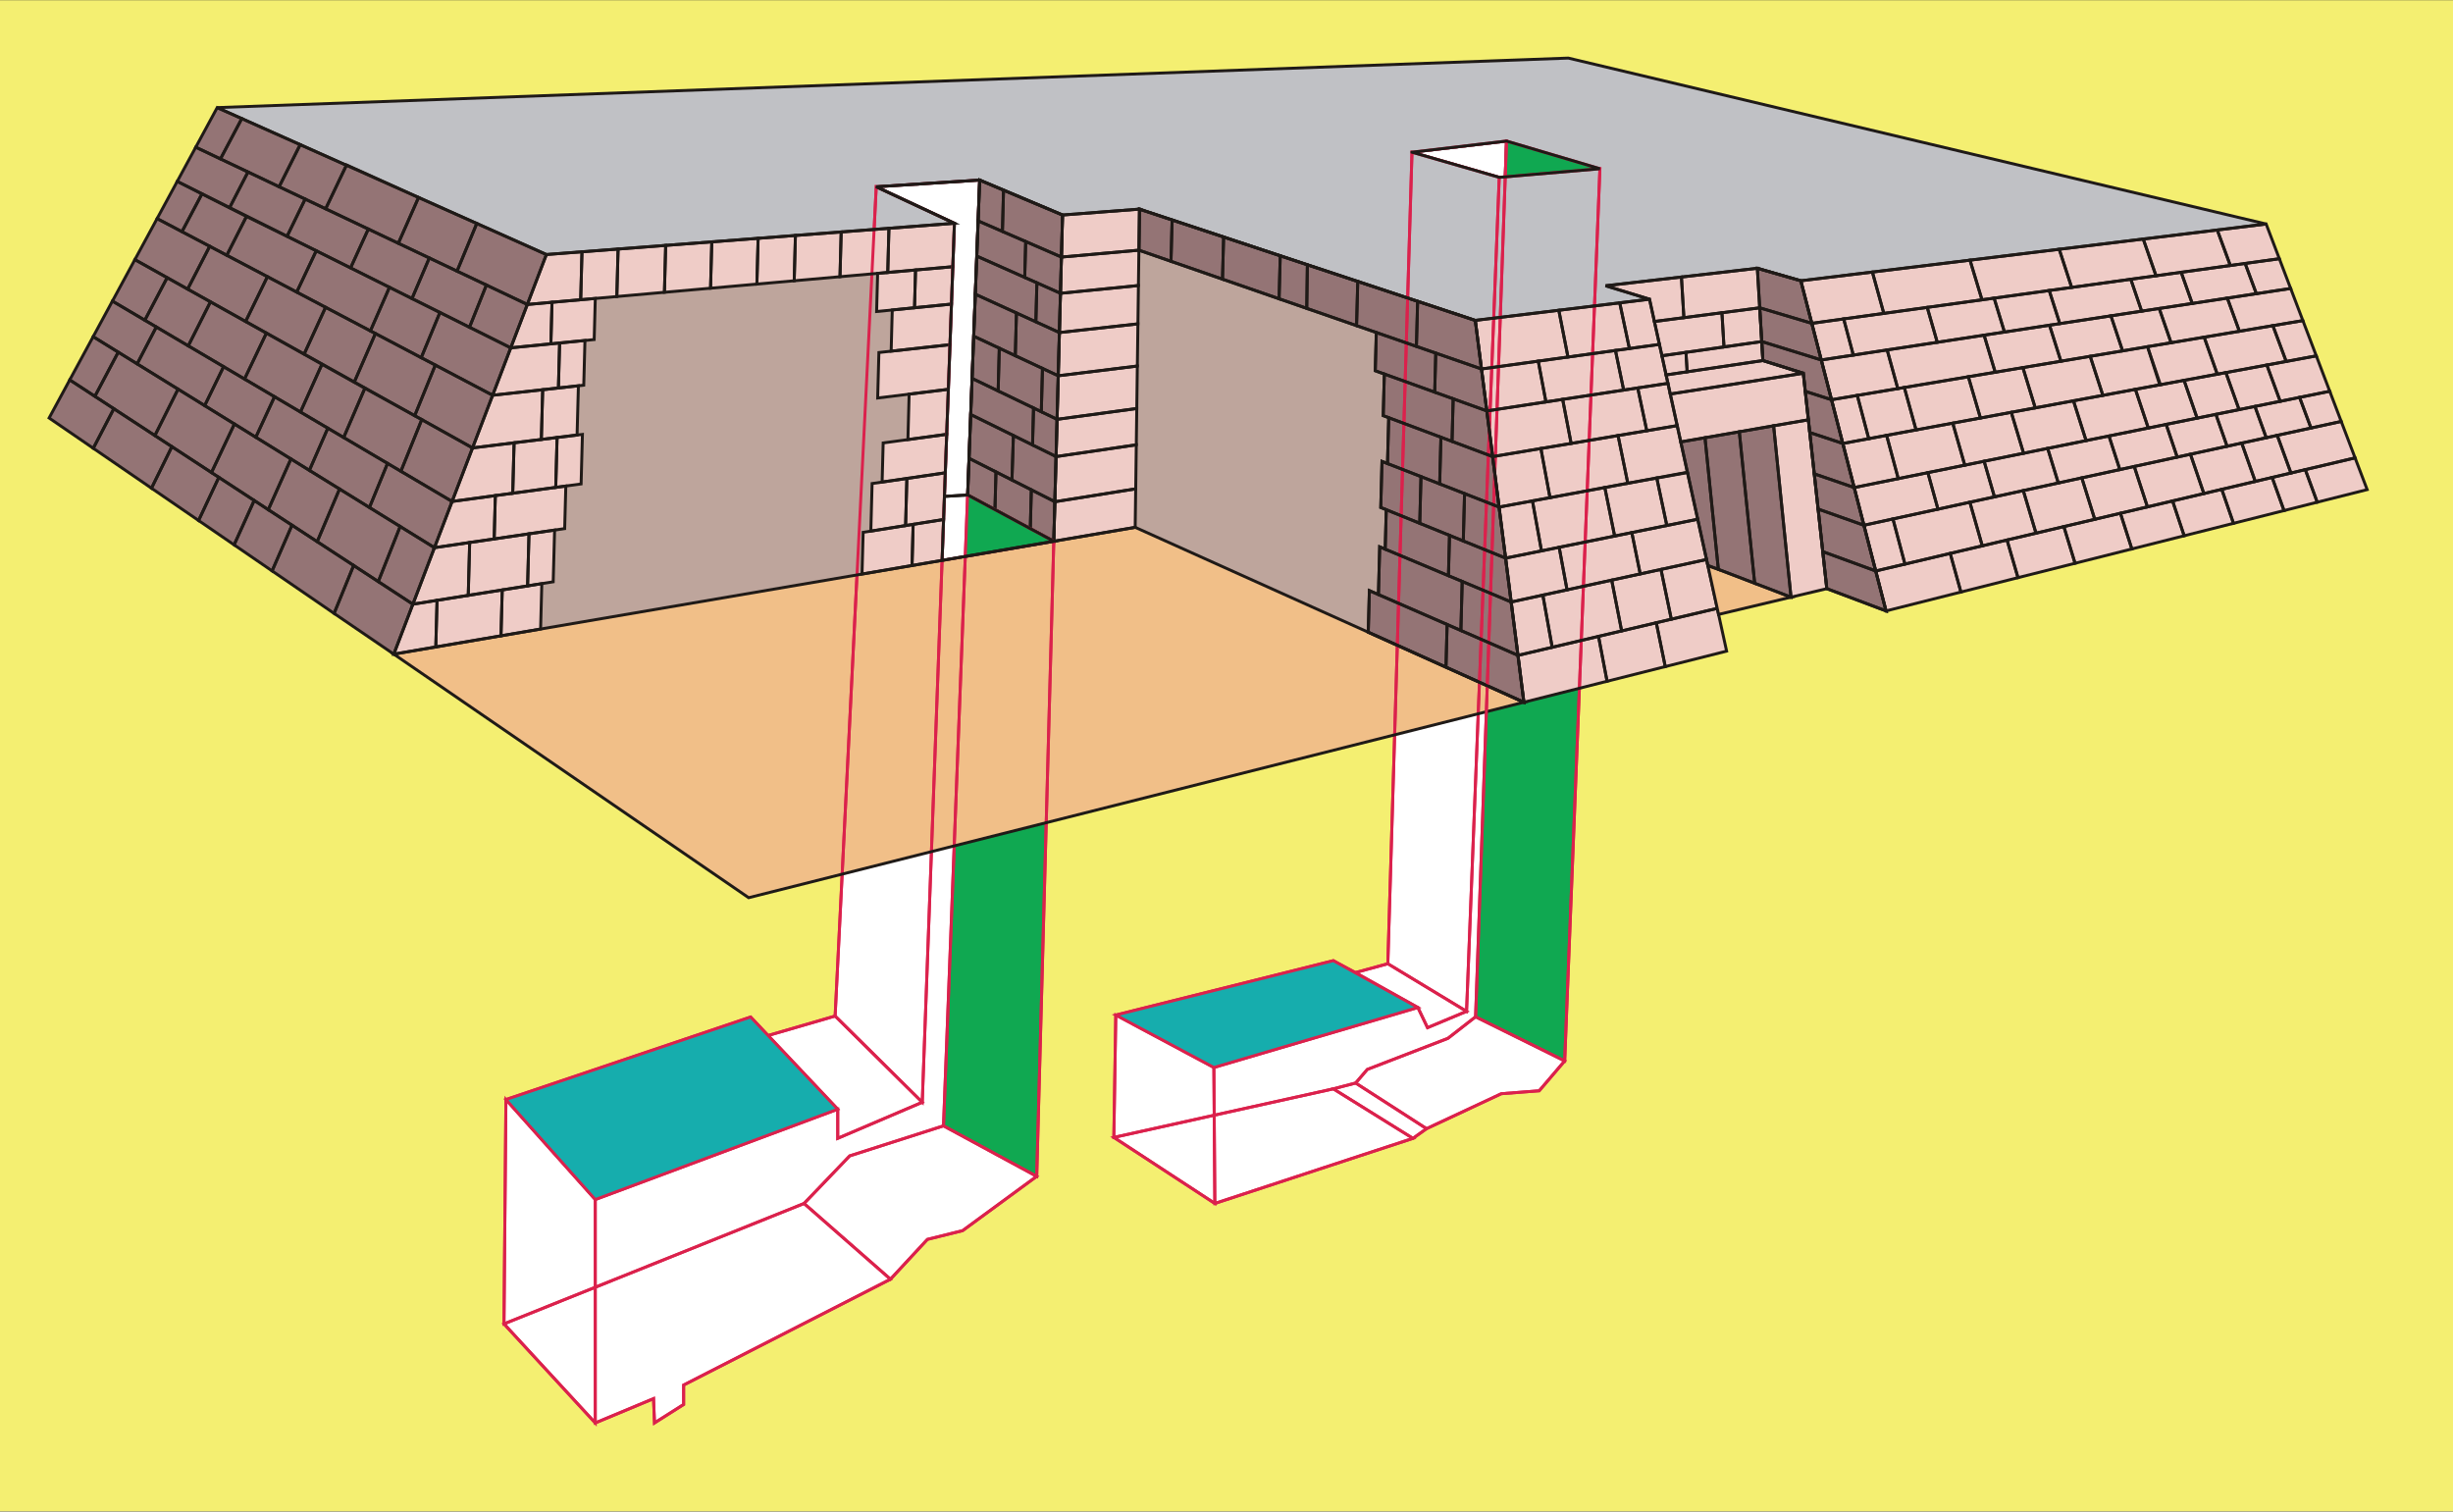 <?xml version="1.0" encoding="UTF-8"?>
<!DOCTYPE svg PUBLIC "-//W3C//DTD SVG 1.1//EN" "http://www.w3.org/Graphics/SVG/1.1/DTD/svg11.dtd">
<!-- Creator: CorelDRAW -->
<svg xmlns="http://www.w3.org/2000/svg" xml:space="preserve" width="1975px" height="1217px" style="shape-rendering:geometricPrecision; text-rendering:geometricPrecision; image-rendering:optimizeQuality; fill-rule:evenodd; clip-rule:evenodd"
viewBox="0 0 1975 1217">
 <rect x="0" y="0" width="1975" height="1217" fill="#333333" stroke="none"/>
 <defs>
  <style type="text/css">
   <![CDATA[
    .str0 {stroke:#1F1A17;stroke-width:2.362}
    .str1 {stroke:#DB214C;stroke-width:2.362}
    .fil5 {fill:none}
    .fil1 {fill:white}
    .fil3 {fill:#10A851}
    .fil9 {fill:#16ADAD}
    .fil6 {fill:#947475}
    .fil8 {fill:#BEA59C}
    .fil4 {fill:#C0C1C5}
    .fil7 {fill:#EFCCC7}
    .fil2 {fill:#F1BF88}
    .fil0 {fill:#F4EF71}
   ]]>
  </style>
 </defs>
 <g id="Ebene_x0020_1">
  <g id="_121619664">
   <rect id="_121376712" class="fil0" y="0.167" width="1975" height="1216.67"/>
   <polygon id="_21140072" class="fil1 str0" points="1136.84,122.555 1212.94,113.58 1211.93,142.365 1207.09,142.78 "/>
   <polygon id="_21139168" class="fil2" points="317.055,526.683 913.986,424.586 1226.91,565.418 602.77,722.789 "/>
   <polygon id="_121826320" class="fil3" points="1211.93,142.365 1212.94,113.58 1288.14,135.847 "/>
   <path id="_121827280" class="fil4" d="M439.91 204.93l328.537 -25.154 -62.958 -29.393 83.287 -5.401 66.726 28.129 61.905 -4.74 270.408 89.577 140.272 -17.036 -35.381 -10.826 122.199 -14.087 35.004 10.063 374.653 -45.706 -561.858 -133.589 -1087.83 39.875 265.034 118.287zm696.931 -82.375l76.102 -8.975 75.194 22.267 -81.046 6.933 -70.25 -20.225z"/>
   <polygon id="_121825832" class="fil1" points="758.514,451.178 768.447,179.776 705.489,150.383 788.776,144.982 777.188,447.983 "/>
   <polygon id="_121828128" class="fil1" points="896.801,915.782 898.365,817.264 1073.51,773.478 1091.39,783.044 1117.39,775.95 1122.88,591.649 1271.64,554.143 1259.8,854.198 1239.27,878.252 1208.77,880.597 1148.57,908.745 1137.62,916.564 978.117,968.951 "/>
   <polygon id="_121827712" class="fil3" points="1188.04,818.681 1196.72,573.031 1271.64,554.143 1259.8,854.198 "/>
   <polygon id="_121831408" class="fil1" points="405.768,1065.93 407.332,885.318 604.374,818.828 618.435,833.753 672.392,818.076 678.057,703.805 842.36,662.378 834.709,947.136 775.033,990.877 746.678,997.881 716.96,1029.97 550.423,1115.16 550.418,1130.83 526.961,1145.69 526.185,1126.11 479.271,1145.66 "/>
   <polygon id="_121829856" class="fil3" points="759.648,906.478 768.27,681.059 842.36,662.378 834.709,947.136 "/>
   <polygon id="_121830672" class="fil5 str1" points="405.768,1065.93 407.332,885.318 604.368,818.857 618.435,833.753 672.392,818.076 705.489,150.383 788.776,144.982 779.081,398.479 759.648,906.478 684.121,930.668 647.372,968.98 "/>
   <polygon id="_121830528" class="fil6" points="1470.82,473.959 1451.9,300.513 1419.34,290.289 1414.87,215.991 1449.91,226.062 1518.52,491.893 "/>
   <polygon id="_21135896" class="fil6" points="1375.11,455.549 1353.22,355.808 1428,342.781 1442.01,480.813 "/>
   <polygon id="_21136480" class="fil7" points="1227,565.401 1187.82,258.004 1328.09,240.912 1292.71,230.086 1414.87,215.991 1419.34,290.289 1451.92,300.529 1470.83,473.953 1442.01,480.813 1428,342.781 1353.22,355.808 1390.17,524.255 "/>
   <polygon id="_21136336" class="fil7" points="1518.52,491.893 1449.91,226.062 1824.56,180.356 1905.89,394.22 "/>
   <polygon id="_121524488" class="fil8" points="913.986,424.586 916.966,201.434 1108.11,267.711 1107.28,298.523 1114.58,301.151 1113.68,334.66 1118.11,336.318 1117.12,373.233 1112.69,371.506 1111.7,408.599 1116.13,410.395 1115.27,442.162 1110.85,440.307 1109.82,478.713 1102.53,475.538 1101.63,509.036 "/>
   <polygon id="_121525576" class="fil8" points="435.252,506.468 436.236,469.902 445.41,468.438 446.529,426.786 454.64,425.597 455.56,391.324 467.866,389.653 468.937,349.741 464.628,350.273 465.693,310.605 470.002,310.129 470.968,274.127 478.401,273.39 479.289,240.284 706.623,220.103 705.798,250.815 718.395,249.566 717.502,282.739 707.632,283.832 706.648,320.46 731.979,317.342 730.996,353.923 711.072,356.629 710.227,388.139 702.164,389.32 701.136,427.621 694.954,428.607 694.051,462.206 "/>
   <polygon id="_121527264" class="fil6 str0" points="916.966,201.434 917.407,168.371 1187.82,258.004 1226.91,565.418 1101.63,509.036 1102.53,475.538 1109.82,478.713 1110.85,440.307 1115.27,442.162 1116.13,410.395 1111.7,408.599 1112.69,371.506 1117.12,373.233 1118.11,336.318 1113.68,334.66 1114.58,301.151 1107.28,298.523 1108.11,267.711 "/>
   <polygon id="_121528488" class="fil7" points="848.442,435.826 855.502,173.111 917.407,168.371 913.976,424.588 "/>
   <polygon id="_121529112" class="fil6 str0" points="779.076,398.509 788.776,144.982 855.502,173.111 848.448,435.796 "/>
   <polygon id="_121529680" class="fil7" points="317.056,526.684 439.911,204.931 768.448,179.777 758.51,451.21 694.051,462.206 694.954,428.607 701.136,427.621 702.164,389.32 710.227,388.139 711.074,356.63 730.998,353.925 731.979,317.342 706.648,320.46 707.633,283.833 717.503,282.741 718.395,249.566 705.799,250.817 706.624,220.104 479.29,240.285 478.401,273.39 470.968,274.127 470.002,310.129 465.693,310.605 464.628,350.273 468.938,349.742 467.866,389.653 455.56,391.324 454.64,425.597 446.529,426.786 445.41,468.438 436.236,469.902 435.253,506.469 "/>
   <polygon id="_121530512" class="fil6" points="39.537,336.551 174.876,86.642 439.911,204.931 317.056,526.684 "/>
   <polygon id="_121531376" class="fil5 str1" points="978.117,968.951 977.335,859.486 1141.58,811.187 1149.35,827.429 1180.78,814.285 1207.09,142.78 1288.14,135.847 1259.8,854.198 1239.27,878.252 1208.77,880.597 1148.57,908.745 1137.62,916.564 "/>
   <polygon id="_121531232" class="fil5 str1" points="618.441,833.724 672.398,818.046 742.545,887.497 674.489,916.537 674.489,893.08 "/>
   <polygon id="_121532696" class="fil5 str0" points="39.537,336.551 56.152,305.873 91.656,329.082 75.104,360.941 "/>
   <polygon id="_121533416" class="fil5 str0" points="75.104,360.941 91.656,329.082 138.392,359.634 121.964,393.075 "/>
   <polygon id="_121534232" class="fil5 str0" points="121.964,393.075 138.392,359.634 176.184,384.338 159.889,419.084 "/>
   <polygon id="_121534960" class="fil5 str0" points="159.889,419.084 176.184,384.338 204.659,402.952 188.486,438.693 "/>
   <polygon id="_121522184" class="fil5 str0" points="188.486,438.693 204.659,402.952 235.097,422.849 219.073,459.669 "/>
   <polygon id="_121522912" class="fil5 str0" points="219.073,459.669 235.097,422.849 284.724,455.29 268.987,493.897 "/>
   <polygon id="_121523640" class="fil5 str0" points="268.987,493.897 284.724,455.29 332.424,486.471 317.056,526.684 "/>
   <polygon id="_121537600" class="fil5 str0" points="56.152,305.873 75.004,271.063 95.192,283.547 76.387,319.1 "/>
   <polygon id="_121535760" class="fil5 str0" points="76.387,319.1 95.192,283.547 143.353,313.324 124.695,350.679 "/>
   <polygon id="_121536488" class="fil5 str0" points="124.695,350.679 143.353,313.324 188.732,341.382 170.265,380.469 "/>
   <polygon id="_121537216" class="fil5 str0" points="170.265,380.469 188.732,341.382 234.227,369.512 216.004,410.368 "/>
   <polygon id="_121540520" class="fil5 str0" points="216.004,410.368 234.227,369.512 273.373,393.716 255.4,436.122 "/>
   <polygon id="_121538680" class="fil5 str0" points="255.4,436.122 273.373,393.716 322.179,423.893 304.572,468.265 "/>
   <polygon id="_121539408" class="fil5 str0" points="304.572,468.265 322.179,423.893 349.788,440.964 332.424,486.471 "/>
   <polygon id="_121540136" class="fil5 str0" points="75.004,271.063 90.513,242.424 125.848,263.27 110.421,292.963 "/>
   <polygon id="_121543440" class="fil5 str0" points="110.421,292.963 125.848,263.27 180.037,295.237 164.786,326.577 "/>
   <polygon id="_121541600" class="fil5 str0" points="164.786,326.577 180.037,295.237 221.035,319.422 205.957,352.032 "/>
   <polygon id="_121542328" class="fil5 str0" points="205.957,352.032 221.035,319.422 263.953,344.74 249.092,378.704 "/>
   <polygon id="_121543056" class="fil5 str0" points="249.092,378.704 263.953,344.74 312.024,373.099 297.452,408.605 "/>
   <polygon id="_121546360" class="fil5 str0" points="297.452,408.605 312.024,373.099 363.995,403.756 349.788,440.964 "/>
   <polygon id="_121544520" class="fil5 str0" points="322.761,379.433 339.58,337.846 380.457,360.64 363.995,403.756 "/>
   <polygon id="_121545248" class="fil5 str0" points="276.697,352.258 293.76,312.601 339.58,337.846 322.761,379.433 "/>
   <polygon id="_121545976" class="fil5 str0" points="90.513,242.424 108.594,209.036 134.57,223.59 116.595,257.811 "/>
   <polygon id="_121549280" class="fil5 str0" points="116.595,257.811 134.57,223.59 169.417,243.075 151.592,278.457 "/>
   <polygon id="_121547440" class="fil5 str0" points="151.592,278.457 169.417,243.075 214.459,268.259 196.869,305.166 "/>
   <polygon id="_121552744" class="fil5 str0" points="196.869,305.166 214.459,268.259 259.218,293.287 241.908,331.735 "/>
   <polygon id="_121548032" class="fil5 str0" points="241.908,331.735 259.218,293.287 293.76,312.601 276.697,352.258 "/>
   <polygon id="_121548760" class="fil5 str0" points="108.594,209.036 126.487,175.996 168.845,198.3 151.104,232.743 "/>
   <polygon id="_121414008" class="fil5 str0" points="151.104,232.743 168.845,198.3 215.304,222.763 197.782,258.773 "/>
   <polygon id="_121414664" class="fil5 str0" points="197.782,258.773 215.304,222.763 262.143,247.426 244.89,285.043 "/>
   <polygon id="_121415392" class="fil5 str0" points="244.89,285.043 262.143,247.426 302.251,268.544 285.271,307.56 "/>
   <polygon id="_121416192" class="fil5 str0" points="285.271,307.56 302.251,268.544 350.49,293.943 333.888,334.671 "/>
   <polygon id="_121550360" class="fil5 str0" points="333.888,334.671 350.49,293.943 396.645,318.246 380.457,360.64 "/>
   <polygon id="_121551088" class="fil5 str0" points="126.487,175.996 142.702,146.054 162.579,156.148 146.505,186.536 "/>
   <polygon id="_121551816" class="fil5 str0" points="146.505,186.536 162.579,156.148 198.431,174.295 182.602,205.544 "/>
   <polygon id="_121418760" class="fil5 str0" points="182.602,205.544 198.431,174.295 254.626,201.908 238.902,235.187 "/>
   <polygon id="_121416920" class="fil5 str0" points="142.702,146.054 157.612,118.522 199.661,138.467 184.905,167.115 "/>
   <polygon id="_121417408" class="fil5 str0" points="157.612,118.522 174.876,86.642 194.672,95.477 177.494,127.951 "/>
   <polygon id="_121417992" class="fil5 str0" points="177.494,127.951 194.672,95.477 241.684,116.459 224.747,150.365 "/>
   <polygon id="_121418568" class="fil5 str0" points="184.905,167.115 199.661,138.467 245.699,160.302 231.154,190.194 "/>
   <polygon id="_121419840" class="fil5 str0" points="238.902,235.187 254.626,201.908 313.576,231.327 298.22,266.421 "/>
   <polygon id="_121420032" class="fil5 str0" points="298.22,266.421 313.576,231.327 354.196,251.597 339.138,287.967 "/>
   <polygon id="_121420760" class="fil5 str0" points="231.154,190.194 245.699,160.302 296.537,184.415 282.271,215.704 "/>
   <polygon id="_121425128" class="fil5 str0" points="282.271,215.704 296.537,184.415 345.654,207.711 331.707,240.375 "/>
   <polygon id="_121422792" class="fil5 str0" points="339.138,287.967 354.196,251.597 411.226,280.057 396.645,318.246 "/>
   <polygon id="_121423520" class="fil5 str0" points="224.747,150.365 241.684,116.459 278.891,133.065 262.184,168.121 "/>
   <polygon id="_121424248" class="fil5 str0" points="262.184,168.121 279.024,132.787 336.997,158.999 320.708,195.88 "/>
   <polygon id="_121427576" class="fil5 str0" points="320.708,195.88 336.997,158.999 383.875,179.921 367.983,218.302 "/>
   <polygon id="_121425736" class="fil5 str0" points="367.983,218.302 383.875,179.921 439.911,204.931 424.571,245.141 "/>
   <polygon id="_121426464" class="fil5 str0" points="331.707,240.375 345.654,207.711 391.617,229.512 378.012,263.483 "/>
   <polygon id="_121427192" class="fil5 str0" points="378.012,263.483 391.617,229.512 424.571,245.141 411.226,280.057 "/>
   <polygon id="_121430496" class="fil5 str0" points="317.055,526.683 332.423,486.47 351.888,483.364 350.88,520.899 "/>
   <polygon id="_121428656" class="fil5 str0" points="350.88,520.899 351.888,483.364 404.362,474.989 403.37,511.921 "/>
   <polygon id="_121428848" class="fil5 str0" points="403.37,511.921 404.362,474.989 436.234,469.901 435.252,506.468 "/>
   <polygon id="_121429576" class="fil5 str0" points="332.423,486.47 349.787,440.962 378.147,436.807 377.003,479.355 "/>
   <polygon id="_121433912" class="fil5 str0" points="377.003,479.355 378.147,436.807 425.913,429.806 424.786,471.729 "/>
   <polygon id="_121431576" class="fil5 str0" points="349.787,440.962 363.993,403.755 398.816,399.027 397.878,433.915 "/>
   <polygon id="_121432304" class="fil5 str0" points="424.786,471.729 425.913,429.806 446.528,426.784 445.409,468.437 "/>
   <polygon id="_121433032" class="fil5 str0" points="397.878,433.915 398.816,399.027 455.558,391.323 454.638,425.596 "/>
   <polygon id="_121436360" class="fil5 str0" points="363.993,403.755 380.456,360.639 413.908,356.519 412.817,397.127 "/>
   <polygon id="_121434520" class="fil5 str0" points="412.817,397.127 413.908,356.519 448.529,352.254 447.45,392.424 "/>
   <polygon id="_121435248" class="fil5 str0" points="447.45,392.424 448.529,352.254 468.937,349.741 467.864,389.652 "/>
   <polygon id="_121435976" class="fil5 str0" points="380.456,360.639 396.644,318.245 436.937,313.787 435.861,353.815 "/>
   <polygon id="_121439280" class="fil5 str0" points="435.861,353.815 436.937,313.787 465.692,310.604 464.627,350.271 "/>
   <polygon id="_121437440" class="fil5 str0" points="396.644,318.245 411.225,280.056 450.573,276.15 449.6,312.385 "/>
   <polygon id="_121437552" class="fil5 str0" points="449.6,312.385 450.573,276.15 470.967,274.126 470.001,310.128 "/>
   <polygon id="_121438632" class="fil5 str0" points="411.225,280.056 424.569,245.14 444.437,243.377 443.537,276.849 "/>
   <polygon id="_121439072" class="fil5 str0" points="443.537,276.849 444.437,243.377 479.289,240.284 478.4,273.389 "/>
   <polygon id="_121442920" class="fil5 str0" points="424.57,245.14 439.91,204.93 468.578,202.734 467.541,241.326 "/>
   <polygon id="_121440360" class="fil5 str0" points="467.541,241.326 468.578,202.734 497.649,200.509 496.622,238.745 "/>
   <polygon id="_121440552" class="fil5 str0" points="496.622,238.745 497.649,200.509 535.964,197.575 534.95,235.343 "/>
   <polygon id="_121441280" class="fil5 str0" points="534.95,235.343 535.964,197.575 573.088,194.732 572.085,232.047 "/>
   <polygon id="_121446360" class="fil5 str0" points="572.085,232.047 573.088,194.732 610.392,191.876 609.401,228.734 "/>
   <polygon id="_121444024" class="fil5 str0" points="609.401,228.734 610.392,191.876 640.429,189.576 639.449,226.067 "/>
   <polygon id="_121444752" class="fil5 str0" points="639.449,226.067 640.429,189.576 677.272,186.756 676.303,222.795 "/>
   <polygon id="_121445480" class="fil5 str0" points="714.759,219.38 715.713,183.813 768.446,179.774 767.166,214.728 "/>
   <polygon id="_121448808" class="fil5 str0" points="705.798,250.815 706.623,220.103 737.131,217.395 736.314,247.786 "/>
   <polygon id="_121446968" class="fil5 str0" points="736.314,247.786 737.131,217.395 767.166,214.728 766.064,244.832 "/>
   <polygon id="_121447696" class="fil5 str0" points="717.502,282.739 718.394,249.565 766.064,244.832 764.869,277.498 "/>
   <polygon id="_121448424" class="fil5 str0" points="706.648,320.46 707.632,283.832 764.869,277.498 763.553,313.451 "/>
   <polygon id="_121451728" class="fil5 str0" points="730.996,353.923 731.978,317.341 763.553,313.451 762.228,349.682 "/>
   <polygon id="_121449888" class="fil5 str0" points="710.225,388.138 711.072,356.629 762.228,349.682 761.093,380.681 "/>
   <polygon id="_121450512" class="fil5 str0" points="729.136,423.15 730.155,385.217 761.093,380.681 759.718,418.267 "/>
   <polygon id="_121451240" class="fil5 str0" points="701.135,427.619 702.163,389.319 730.155,385.217 729.136,423.15 "/>
   <polygon id="_121454672" class="fil5 str0" points="694.05,462.205 694.953,428.606 735.207,422.18 734.316,455.318 "/>
   <polygon id="_121455360" class="fil5 str0" points="734.316,455.318 735.207,422.18 759.718,418.267 758.514,451.178 "/>
   <polygon id="_121452808" class="fil5 str0" points="829.527,425.642 830.367,394.38 849.32,403.969 848.442,435.826 "/>
   <polygon id="_121453120" class="fil5 str0" points="801.076,410.322 801.892,379.971 830.367,394.38 829.527,425.642 "/>
   <polygon id="_121453744" class="fil5 str0" points="779.081,398.479 780.208,369 801.892,379.971 801.076,410.322 "/>
   <polygon id="_121456464" class="fil5 str0" points="780.208,369 781.557,333.743 815.929,350.677 814.765,386.485 "/>
   <polygon id="_121457176" class="fil5 str0" points="814.765,386.485 815.929,350.677 850.278,367.611 849.303,403.969 "/>
   <polygon id="_121457904" class="fil5 str0" points="831.337,358.267 832.137,328.504 851.086,337.631 850.301,367.61 "/>
   <polygon id="_121460536" class="fil5 str0" points="781.557,333.743 782.668,304.676 832.137,328.504 831.337,358.267 "/>
   <polygon id="_121461224" class="fil5 str0" points="782.668,304.676 783.969,270.691 804.567,280.349 803.642,314.779 "/>
   <polygon id="_121458696" class="fil5 str0" points="803.642,314.779 804.567,280.349 839.331,296.649 838.394,331.518 "/>
   <polygon id="_121459424" class="fil5 str0" points="838.394,331.518 839.331,296.649 852.026,302.554 851.084,337.618 "/>
   <polygon id="_121460152" class="fil5 str0" points="783.969,270.691 785.261,236.884 818.378,251.989 817.453,286.391 "/>
   <polygon id="_121464168" class="fil5 str0" points="817.453,286.391 818.378,251.989 852.961,267.751 852.026,302.554 "/>
   <polygon id="_121465248" class="fil5 str0" points="785.261,236.884 786.435,206.197 834.844,227.719 834,259.116 "/>
   <polygon id="_121462328" class="fil5 str0" points="786.435,206.197 787.519,177.852 825.822,194.472 825.046,223.363 "/>
   <polygon id="_121463056" class="fil5 str0" points="834,259.116 834.844,227.719 853.835,236.162 852.951,267.76 "/>
   <polygon id="_121463784" class="fil5 str0" points="825.046,223.363 825.822,194.472 854.593,206.969 853.81,236.123 "/>
   <polygon id="_121467816" class="fil5 str0" points="787.519,177.852 788.776,144.982 807.985,153.079 807.091,186.345 "/>
   <polygon id="_121465976" class="fil5 str0" points="807.091,186.345 807.985,153.079 855.502,173.111 854.619,206.967 "/>
   <polygon id="_121470888" class="fil5 str0" points="854.619,206.967 855.502,173.111 917.407,168.371 916.966,201.434 "/>
   <polygon id="_121467032" class="fil5 str0" points="853.835,236.162 854.619,206.967 916.966,201.434 916.583,229.891 "/>
   <polygon id="_121467608" class="fil5 str0" points="852.961,267.751 853.81,236.123 916.587,229.891 916.171,260.757 "/>
   <polygon id="_121468896" class="fil5 str0" points="852.026,302.554 852.951,267.76 916.174,260.757 915.721,294.71 "/>
   <polygon id="_121469088" class="fil5 str0" points="851.084,337.618 852.026,302.554 915.716,294.709 915.258,328.904 "/>
   <polygon id="_121469816" class="fil5 str0" points="850.301,367.61 851.084,337.618 915.265,328.904 914.874,358.146 "/>
   <polygon id="_121474192" class="fil5 str0" points="849.303,403.969 850.278,367.611 914.874,358.146 914.402,393.578 "/>
   <polygon id="_121471856" class="fil5 str0" points="848.448,435.796 849.32,403.969 914.392,393.58 913.976,424.588 "/>
   <polygon id="_121472584" class="fil5 str0" points="916.966,201.434 917.407,168.372 943.713,177.092 942.818,210.398 "/>
   <polygon id="_121473312" class="fil5 str0" points="942.818,210.398 943.713,177.092 985.185,190.838 984.273,224.772 "/>
   <polygon id="_121476640" class="fil5 str0" points="984.273,224.772 985.185,190.838 1030.77,205.926 1029.84,240.574 "/>
   <polygon id="_121474800" class="fil5 str0" points="1029.84,240.574 1030.77,205.926 1052.61,213.188 1052.11,248.296 "/>
   <polygon id="_121475528" class="fil5 str0" points="1052.11,248.296 1052.61,213.188 1093.18,226.598 1092.22,262.202 "/>
   <polygon id="_121476256" class="fil5 str0" points="1140.41,278.912 1141.38,242.613 1187.82,258.004 1192.8,297.077 "/>
   <polygon id="_121479560" class="fil5 str0" points="1143.09,421.334 1144.09,383.749 1179.17,397.426 1178.15,435.559 "/>
   <polygon id="_121477720" class="fil5 str0" points="1293.91,548.525 1287.03,512.377 1333.54,501.404 1340.76,536.72 "/>
   <polygon id="_121477912" class="fil5 str0" points="1340.76,536.72 1333.54,501.404 1382.62,489.823 1390.17,524.255 "/>
   <polygon id="_121478640" class="fil5 str0" points="1222.2,527.672 1216.72,484.692 1242.2,479.149 1249.73,521.166 "/>
   <polygon id="_121482976" class="fil5 str0" points="1305.64,507.982 1297.63,467.091 1337.31,458.459 1345.64,498.545 "/>
   <polygon id="_121480640" class="fil5 str0" points="1345.64,498.545 1337.31,458.459 1374,450.479 1382.62,489.823 "/>
   <polygon id="_121481368" class="fil5 str0" points="1320.6,462.096 1313.84,428.803 1366.9,418.061 1374,450.479 "/>
   <polygon id="_121482096" class="fil5 str0" points="1216.72,484.692 1212.22,449.379 1255.34,440.648 1261.68,474.916 "/>
   <polygon id="_121485424" class="fil5 str0" points="1212.22,449.379 1206.97,408.264 1233.84,403.293 1241.11,443.529 "/>
   <polygon id="_121483584" class="fil5 str0" points="1300,431.606 1292.09,392.516 1333.91,384.778 1342.02,423.099 "/>
   <polygon id="_121484312" class="fil5 str0" points="1342.02,423.099 1333.91,384.778 1358.61,380.209 1366.9,418.061 "/>
   <polygon id="_121485040" class="fil5 str0" points="1310.6,389.092 1302.75,350.684 1350.39,342.689 1358.67,380.478 "/>
   <polygon id="_121488344" class="fil5 str0" points="1325.88,346.801 1318.6,312.34 1342.92,308.633 1350.39,342.689 "/>
   <polygon id="_121486504" class="fil5 str0" points="1307.28,314.064 1300.65,282.173 1336.06,277.282 1342.92,308.633 "/>
   <polygon id="_121486992" class="fil5 str0" points="1311.89,280.622 1304.11,243.834 1328.09,240.912 1336.06,277.282 "/>
   <polygon id="_121487576" class="fil2 str0" points="1383.68,494.712 1375.03,455.178 1442.01,480.813 "/>
   <polygon id="_121488160" class="fil5 str0" points="1375.11,455.549 1353.22,355.808 1372.75,352.428 1383.5,458.42 "/>
   <polygon id="_121492208" class="fil5 str0" points="1383.5,458.42 1372.75,352.428 1400.38,347.64 1412.75,469.616 "/>
   <polygon id="_121492496" class="fil5 str0" points="1412.75,469.616 1400.38,347.64 1428,342.781 1442.01,480.813 "/>
   <polygon id="_121493232" class="fil5 str0" points="1442.01,480.813 1428,342.781 1455.97,338.014 1470.82,473.959 "/>
   <polygon id="_121494392" class="fil5 str0" points="1353.22,355.808 1344.78,317.242 1451.92,300.529 1455.97,338.014 "/>
   <polygon id="_121495120" class="fil5 str0" points="1344.78,317.242 1341.4,301.889 1419.34,290.289 1451.9,300.513 "/>
   <polygon id="_121495936" class="fil5 str0" points="1341.4,301.889 1338.08,286.449 1357.44,283.695 1358.39,299.353 "/>
   <polygon id="_121496592" class="fil5 str0" points="1358.39,299.353 1357.44,283.695 1418.48,274.989 1419.34,290.289 "/>
   <polygon id="_121497320" class="fil5 str0" points="1338.08,286.449 1332,258.853 1386.39,251.788 1388.05,279.339 "/>
   <polygon id="_121498120" class="fil5 str0" points="1332,258.853 1328.09,240.912 1292.71,230.086 1353.78,223.037 1355.76,255.767 "/>
   <polygon id="_121498408" class="fil5 str0" points="1355.76,255.767 1353.78,223.037 1414.87,215.991 1416.82,247.834 "/>
   <polygon id="_121498904" class="fil5 str0" points="1388.05,279.339 1386.39,251.788 1416.82,247.834 1418.45,275.012 "/>
   <polygon id="_121499600" class="fil5 str0" points="1419.34,290.289 1418.48,274.989 1466.37,289.826 1474.63,321.835 1453.5,315.077 1451.92,300.529 "/>
   <polygon id="_121500880" class="fil5 str0" points="1470.83,473.953 1467.57,444.129 1510.21,459.722 1518.52,491.893 "/>
   <polygon id="_121503152" class="fil5 str0" points="1467.57,444.129 1463.84,409.875 1500.71,422.914 1510.21,459.722 "/>
   <polygon id="_121503728" class="fil5 str0" points="1463.84,409.875 1460.75,381.512 1492.88,392.55 1500.71,422.914 "/>
   <polygon id="_121501832" class="fil5 str0" points="1460.75,381.512 1457.12,348.239 1483.72,357.063 1492.88,392.55 "/>
   <polygon id="_121502560" class="fil5 str0" points="1457.12,348.239 1453.5,315.077 1474.63,321.835 1483.72,357.063 "/>
   <polygon id="_121504048" class="fil5 str0" points="1418.45,275.012 1416.82,247.834 1458.75,260.326 1466.37,289.826 "/>
   <polyline id="_121489424" class="fil5 str0" points="1414.91,215.999 1449.91,226.062 1458.75,260.326 1416.82,247.834 1416.83,247.813 "/>
   <polygon id="_121490152" class="fil5 str0" points="1458.75,260.326 1449.91,226.062 1507.52,219.043 1516.72,252.313 "/>
   <polygon id="_121490880" class="fil5 str0" points="1466.37,289.826 1458.75,260.326 1484.41,256.78 1492.17,285.895 "/>
   <polygon id="_121506992" class="fil5 str1" points="896.801,915.782 898.365,817.264 1073.51,773.478 1091.39,783.044 1117.39,775.95 1136.84,122.555 1212.94,113.58 1188.04,818.681 1165.77,836.029 1100.87,861.05 1091.49,871.996 1073.51,876.688 "/>
   <polygon id="_121506968" class="fil5 str0" points="1474.63,321.835 1466.37,289.826 1519.42,281.744 1527.98,312.872 "/>
   <polygon id="_121510792" class="fil5 str0" points="1483.72,357.063 1474.63,321.835 1495.37,318.354 1504.59,353.201 "/>
   <polygon id="_121511520" class="fil5 str0" points="1518.52,491.893 1510.21,459.722 1570.19,445.572 1578.8,476.688 "/>
   <polygon id="_121511856" class="fil5 str0" points="1578.8,476.688 1570.19,445.572 1615.93,434.782 1624.75,465.106 "/>
   <polygon id="_121509904" class="fil5 str0" points="1510.21,459.722 1500.71,422.914 1524.09,417.828 1533.74,454.178 "/>
   <polygon id="_121510176" class="fil5 str0" points="1500.71,422.914 1492.88,392.55 1552.2,380.541 1560.33,409.945 "/>
   <polygon id="_121569752" class="fil5 str0" points="1533.74,454.178 1524.09,417.828 1586.01,404.36 1596.01,439.482 "/>
   <polygon id="_121505128" class="fil5 str0" points="1624.75,465.106 1615.93,434.782 1661.68,423.986 1670.7,453.526 "/>
   <polygon id="_121505320" class="fil5 str0" points="1670.7,453.526 1661.68,423.986 1707.23,413.24 1716.43,441.999 "/>
   <polygon id="_121506048" class="fil5 str0" points="1716.43,441.999 1707.23,413.24 1749.21,403.338 1758.54,431.369 "/>
   <polygon id="_121573168" class="fil5 str0" points="1758.54,431.369 1749.21,403.338 1788.81,393.995 1798.26,421.355 "/>
   <polygon id="_121570832" class="fil5 str0" points="1798.26,421.355 1788.81,393.995 1829.37,384.425 1838.94,411.098 "/>
   <polygon id="_121571560" class="fil5 str0" points="1838.94,411.098 1829.37,384.425 1856.07,378.127 1865.7,404.347 "/>
   <polygon id="_121572288" class="fil5 str0" points="1865.7,404.347 1856.07,378.127 1896.17,368.665 1905.89,394.22 "/>
   <polygon id="_121575616" class="fil5 str0" points="1528.37,385.362 1518.99,350.535 1572.23,340.684 1581.91,374.527 "/>
   <polygon id="_121573776" class="fil5 str0" points="1492.88,392.55 1483.72,357.063 1518.99,350.535 1528.37,385.362 "/>
   <polygon id="_121574504" class="fil5 str0" points="1504.59,353.201 1495.37,318.354 1533.24,311.998 1542.68,346.151 "/>
   <polygon id="_121575232" class="fil5 str0" points="1560.33,409.945 1552.2,380.541 1597.48,371.373 1605.82,400.05 "/>
   <polygon id="_121578536" class="fil5 str0" points="1596.01,439.482 1586.01,404.36 1629.03,395.001 1639.26,429.281 "/>
   <polygon id="_121576696" class="fil5 str0" points="1639.26,429.281 1629.03,395.001 1676.13,384.757 1686.57,418.11 "/>
   <polygon id="_121576808" class="fil5 str0" points="1686.57,418.11 1676.13,384.757 1718.35,375.572 1728.98,408.114 "/>
   <polygon id="_121577888" class="fil5 str0" points="1728.98,408.114 1718.35,375.572 1763.61,365.727 1774.41,397.39 "/>
   <polygon id="_121578328" class="fil5 str0" points="1774.41,397.39 1763.61,365.727 1804.88,356.751 1815.81,387.618 "/>
   <polygon id="_121582184" class="fil5 str0" points="1815.81,387.618 1804.88,356.751 1833.49,350.527 1844.51,380.849 "/>
   <polygon id="_121579616" class="fil5 str0" points="1844.51,380.849 1833.49,350.527 1885.01,339.319 1896.17,368.665 "/>
   <polygon id="_121579808" class="fil5 str0" points="1605.82,400.05 1597.48,371.373 1648.66,361.01 1657.22,388.867 "/>
   <polygon id="_121580536" class="fil5 str0" points="1581.91,374.527 1572.23,340.684 1619.34,331.968 1629.26,364.941 "/>
   <polygon id="_121585624" class="fil5 str0" points="1657.22,388.867 1648.66,361.01 1698.01,351.018 1706.75,378.089 "/>
   <polygon id="_121583288" class="fil5 str0" points="1706.75,378.089 1698.01,351.018 1744.05,341.695 1752.94,368.036 "/>
   <polygon id="_121584016" class="fil5 str0" points="1752.94,368.036 1744.05,341.695 1784.08,333.591 1793.1,359.308 "/>
   <polygon id="_121584744" class="fil5 str0" points="1793.1,359.308 1784.08,333.591 1815.53,327.222 1824.63,352.446 "/>
   <polygon id="_121588464" class="fil5 str0" points="1824.63,352.446 1815.53,327.222 1851.48,319.944 1860.66,344.613 "/>
   <polygon id="_121589208" class="fil5 str0" points="1860.66,344.613 1851.48,319.944 1875.77,315.025 1885.01,339.319 "/>
   <polygon id="_121589936" class="fil5 str0" points="1542.68,346.151 1533.24,311.998 1584.78,303.346 1594.52,336.556 "/>
   <polygon id="_121586232" class="fil5 str0" points="1527.98,312.872 1519.42,281.744 1597.46,269.852 1606.42,299.705 "/>
   <polygon id="_121586424" class="fil5 str0" points="1492.17,285.895 1484.41,256.78 1551.68,247.482 1559.77,275.591 "/>
   <polygon id="_121587152" class="fil5 str0" points="1516.72,252.313 1507.52,219.043 1586.12,209.464 1595.77,241.389 "/>
   <polygon id="_121593072" class="fil5 str0" points="1559.77,275.591 1551.68,247.482 1605.53,240.04 1613.87,267.352 "/>
   <polygon id="_121590736" class="fil5 str0" points="1606.42,299.705 1597.46,269.852 1650.13,261.828 1659.32,290.835 "/>
   <polygon id="_121591464" class="fil5 str0" points="1594.52,336.556 1584.78,303.346 1628.69,295.976 1638.65,328.396 "/>
   <polygon id="_121592192" class="fil5 str0" points="1629.26,364.941 1619.34,331.968 1669.42,322.702 1679.58,354.74 "/>
   <polygon id="_121597664" class="fil5 str0" points="1679.58,354.74 1669.42,322.702 1719.28,313.477 1729.65,344.612 "/>
   <polygon id="_121596320" class="fil5 str0" points="1638.65,328.396 1628.69,295.976 1682.89,286.879 1693.1,318.318 "/>
   <polygon id="_121597064" class="fil5 str0" points="1613.87,267.352 1605.53,240.04 1649.91,233.908 1658.43,260.562 "/>
   <polygon id="_121598328" class="fil5 str0" points="1595.77,241.389 1586.12,209.464 1657.96,200.708 1667.96,231.411 "/>
   <polygon id="_121598984" class="fil5 str0" points="1659.32,290.835 1650.13,261.828 1699.58,254.294 1708.97,282.502 "/>
   <polygon id="_121599712" class="fil5 str0" points="1693.1,318.318 1682.89,286.879 1729.05,279.131 1739.44,309.738 "/>
   <polygon id="_121600512" class="fil5 str0" points="1729.65,344.612 1719.28,313.477 1758.47,306.226 1768.98,336.647 "/>
   <polygon id="_121593680" class="fil5 str0" points="1768.98,336.647 1758.47,306.226 1792.13,299.999 1802.76,329.805 "/>
   <polygon id="_121594408" class="fil5 str0" points="1802.76,329.805 1792.13,299.999 1825.13,293.893 1835.86,323.106 "/>
   <polygon id="_121595136" class="fil5 str0" points="1835.86,323.106 1825.13,293.893 1864.94,286.527 1875.77,315.025 "/>
   <polygon id="_121605224" class="fil5 str0" points="1738.88,309.852 1729.05,279.131 1774.66,271.475 1785.22,301.277 "/>
   <polygon id="_121605968" class="fil5 str0" points="1785.22,301.277 1774.66,271.475 1829.97,262.192 1840.7,291.011 "/>
   <polygon id="_121603968" class="fil5 str0" points="1840.7,291.011 1829.97,262.192 1854.14,258.136 1864.94,286.527 "/>
   <polygon id="_121604712" class="fil5 str0" points="1708.97,282.502 1699.58,254.294 1738.47,248.367 1748.01,275.949 "/>
   <polygon id="_121606656" class="fil5 str0" points="1658.43,260.562 1649.91,233.908 1715.57,224.835 1724.33,250.523 "/>
   <polygon id="_121607400" class="fil5 str0" points="1667.96,231.411 1657.96,200.708 1725.6,192.465 1735.88,222.031 "/>
   <polygon id="_121608128" class="fil5 str0" points="1724.33,250.523 1715.57,224.835 1756.15,219.226 1765.04,244.319 "/>
   <polygon id="_121601240" class="fil5 str0" points="1748.01,275.949 1738.47,248.367 1793.31,240.012 1803.02,266.717 "/>
   <polygon id="_121601968" class="fil5 str0" points="1803.02,266.717 1793.31,240.012 1844.29,232.244 1854.14,258.136 "/>
   <polygon id="_121602696" class="fil5 str0" points="1765.04,244.319 1756.15,219.226 1807.64,212.111 1816.67,236.446 "/>
   <polygon id="_121611160" class="fil5 str0" points="1816.67,236.446 1807.64,212.111 1835.19,208.303 1844.29,232.244 "/>
   <polygon id="_121611904" class="fil5 str0" points="1735.88,222.031 1725.6,192.465 1785.21,185.2 1795.7,213.761 "/>
   <polygon id="_121612632" class="fil5 str0" points="1795.7,213.761 1785.21,185.2 1824.56,180.356 1835.19,208.303 "/>
   <polygon id="_121609240" class="fil5 str1" points="479.271,1145.66 479.271,965.823 674.489,893.08 674.489,916.537 742.545,887.497 758.509,451.208 848.442,435.826 834.715,947.106 775.038,990.847 746.678,997.881 716.966,1029.94 550.423,1115.16 550.423,1130.8 526.967,1145.66 526.185,1126.11 "/>
   <polygon id="_121608928" class="fil5 str1" points="405.774,1065.91 407.338,885.289 479.271,965.823 479.271,1145.66 "/>
   <polygon id="_121610536" class="fil5 str1" points="405.768,1065.93 647.372,968.98 716.96,1029.97 550.418,1115.19 550.418,1130.83 526.961,1145.69 526.179,1126.14 479.266,1145.69 "/>
   <polygon id="_121610512" class="fil5 str1" points="647.372,968.98 684.121,930.668 759.648,906.478 834.709,947.136 775.033,990.877 746.672,997.91 716.96,1029.97 "/>
   <polygon id="_121618312" class="fil5 str1" points="896.801,915.782 898.365,817.264 977.335,859.486 978.117,968.951 "/>
   <polygon id="_121618416" class="fil5 str1" points="896.801,915.782 1073.51,876.688 1137.62,916.564 978.117,968.951 "/>
   <polygon id="_121617736" class="fil5 str1" points="1073.51,876.688 1091.49,871.996 1148.57,908.745 1137.62,916.564 "/>
   <polygon id="_121618080" class="fil5 str1" points="1091.49,871.996 1100.87,861.05 1165.77,836.029 1188.04,818.681 1259.8,854.198 1239.27,878.252 1208.77,880.597 1148.57,908.745 "/>
   <polygon id="_121618056" class="fil5 str1" points="1091.39,783.044 1117.39,775.95 1180.78,814.285 1149.35,827.429 1141.58,811.187 "/>
   <polygon id="_121626192" class="fil9 str1" points="898.365,817.264 1073.51,773.478 1141.58,811.187 977.335,859.486 "/>
   <polygon id="_121624608" class="fil9 str1" points="407.338,885.289 604.374,818.828 674.489,893.08 479.271,965.823 "/>
   <polygon id="_121625336" class="fil5 str0" points="1470.83,473.953 1451.9,300.513 1419.34,290.289 1414.91,215.999 1449.91,226.062 1518.52,491.893 "/>
   <polygon id="_121626040" class="fil3" points="777.188,447.983 779.076,398.509 848.442,435.826 "/>
   <polygon id="_121613432" class="fil5 str1" points="759.648,906.478 779.076,398.509 848.442,435.826 834.709,947.136 "/>
   <polygon id="_121614088" class="fil5 str1" points="672.392,818.076 705.489,150.383 768.448,179.777 742.545,887.497 "/>
   <polygon id="_121614816" class="fil5 str0" points="760.395,399.691 768.446,179.774 705.489,150.383 788.776,144.982 779.076,398.509 "/>
   <polygon id="_121627312" class="fil5 str0" points="758.509,451.208 760.395,399.691 779.076,398.509 848.442,435.826 "/>
   <polygon id="_121627968" class="fil5 str1" points="1117.39,775.95 1136.84,122.555 1207.09,142.78 1180.78,814.285 "/>
   <polygon id="_121628696" class="fil5 str0" points="1101.63,509.036 1102.53,475.538 1165.13,502.813 1164.21,537.201 "/>
   <polygon id="_121633392" class="fil5 str0" points="1109.82,478.713 1110.85,440.307 1177.27,468.157 1176.21,507.64 "/>
   <polygon id="_121634136" class="fil5 str0" points="1092.22,262.202 1093.18,226.598 1141.38,242.613 1140.41,278.912 "/>
   <polygon id="_121634696" class="fil5 str0" points="1115.27,442.162 1116.13,410.395 1167.06,431.06 1166.19,463.51 "/>
   <polygon id="_121632240" class="fil5 str0" points="1111.7,408.599 1112.69,371.506 1144.09,383.749 1143.09,421.334 "/>
   <polygon id="_121632968" class="fil5 str0" points="1117.12,373.233 1118.11,336.318 1160.14,352.044 1159.14,389.613 "/>
   <polygon id="_121635416" class="fil5 str0" points="1113.68,334.66 1114.58,301.151 1170.01,321.099 1169.09,355.393 "/>
   <polygon id="_121636160" class="fil5 str0" points="1107.28,298.523 1108.11,267.711 1155.98,284.312 1155.14,315.747 "/>
   <polygon id="_121636888" class="fil5 str0" points="676.303,222.795 677.272,186.756 715.713,183.813 714.759,219.38 "/>
   <polygon id="_121629480" class="fil5 str0" points="317.055,526.683 913.986,424.586 1226.91,565.418 602.77,722.789 "/>
   <polygon id="_121630208" class="fil5 str1" points="1188.04,818.681 1212.94,113.58 1288.14,135.847 1259.8,854.198 "/>
   <polygon id="_121630936" class="fil5 str0" points="1227,565.401 1222.2,527.672 1287.03,512.377 1293.91,548.525 "/>
   <polygon id="_121641672" class="fil5 str0" points="1249.73,521.166 1242.2,479.149 1297.63,467.091 1305.64,507.982 "/>
   <polygon id="_121642416" class="fil5 str0" points="1261.68,474.916 1255.34,440.648 1313.84,428.803 1320.6,462.096 "/>
   <polygon id="_121642992" class="fil5 str0" points="1241.11,443.529 1233.84,403.293 1292.09,392.516 1300,431.606 "/>
   <polygon id="_121640608" class="fil5 str0" points="1247.94,400.684 1240.62,361.112 1302.75,350.684 1310.6,389.092 "/>
   <polygon id="_121641336" class="fil5 str0" points="1244.69,323.595 1238.51,290.762 1300.65,282.173 1307.28,314.064 "/>
   <polygon id="_121643704" class="fil5 str0" points="1264.98,357.014 1258.15,321.549 1318.6,312.34 1325.88,346.801 "/>
   <polygon id="_121644448" class="fil5 str0" points="1262.43,287.454 1255.06,249.81 1304.11,243.834 1311.89,280.622 "/>
   <polygon id="_121645176" class="fil5 str0" points="1206.97,408.264 1201.79,367.628 1240.62,361.112 1247.94,400.684 "/>
   <polygon id="_121637688" class="fil5 str0" points="1197.11,330.849 1192.8,297.077 1238.51,290.762 1244.69,323.595 "/>
   <polygon id="_121638416" class="fil5 str0" points="1201.79,367.628 1197.11,330.849 1258.15,321.549 1264.98,357.014 "/>
   <polygon id="_121639144" class="fil5 str0" points="1192.8,297.077 1187.82,257.948 1255.06,249.81 1262.43,287.454 "/>
   <polygon id="_121649960" class="fil5 str0" points="1164.21,537.201 1165.13,502.813 1222.2,527.672 1226.92,565.419 "/>
   <polygon id="_121650704" class="fil5 str0" points="1176.21,507.64 1177.27,468.157 1216.72,484.692 1222.2,527.672 "/>
   <polygon id="_121651024" class="fil5 str0" points="1166.19,463.51 1167.06,431.06 1212.22,449.379 1216.72,484.692 "/>
   <polygon id="_121649056" class="fil5 str0" points="1178.15,435.559 1179.17,397.426 1206.97,408.264 1212.22,449.379 "/>
   <polygon id="_121649328" class="fil5 str0" points="1159.14,389.613 1160.14,352.044 1201.79,367.628 1206.97,408.264 "/>
   <polygon id="_121651984" class="fil5 str0" points="1155.14,315.747 1155.98,284.312 1192.8,297.077 1197.11,330.849 "/>
   <polygon id="_121652728" class="fil5 str0" points="1169.09,355.393 1170.01,321.099 1197.11,330.849 1201.79,367.628 "/>
   <path id="_121653456" class="fil5 str0" d="M439.91 204.93l328.537 -25.154 -62.958 -29.393 83.287 -5.401 66.726 28.129 61.905 -4.74 270.408 89.577 140.272 -17.036 -35.381 -10.826 122.199 -14.087 35.004 10.063 374.653 -45.706 -561.858 -133.589 -1087.83 39.875 265.034 118.287zm696.931 -82.375l76.102 -8.975 75.194 22.267 -81.046 6.933 -70.25 -20.225z"/>
  </g>
 </g>
</svg>
